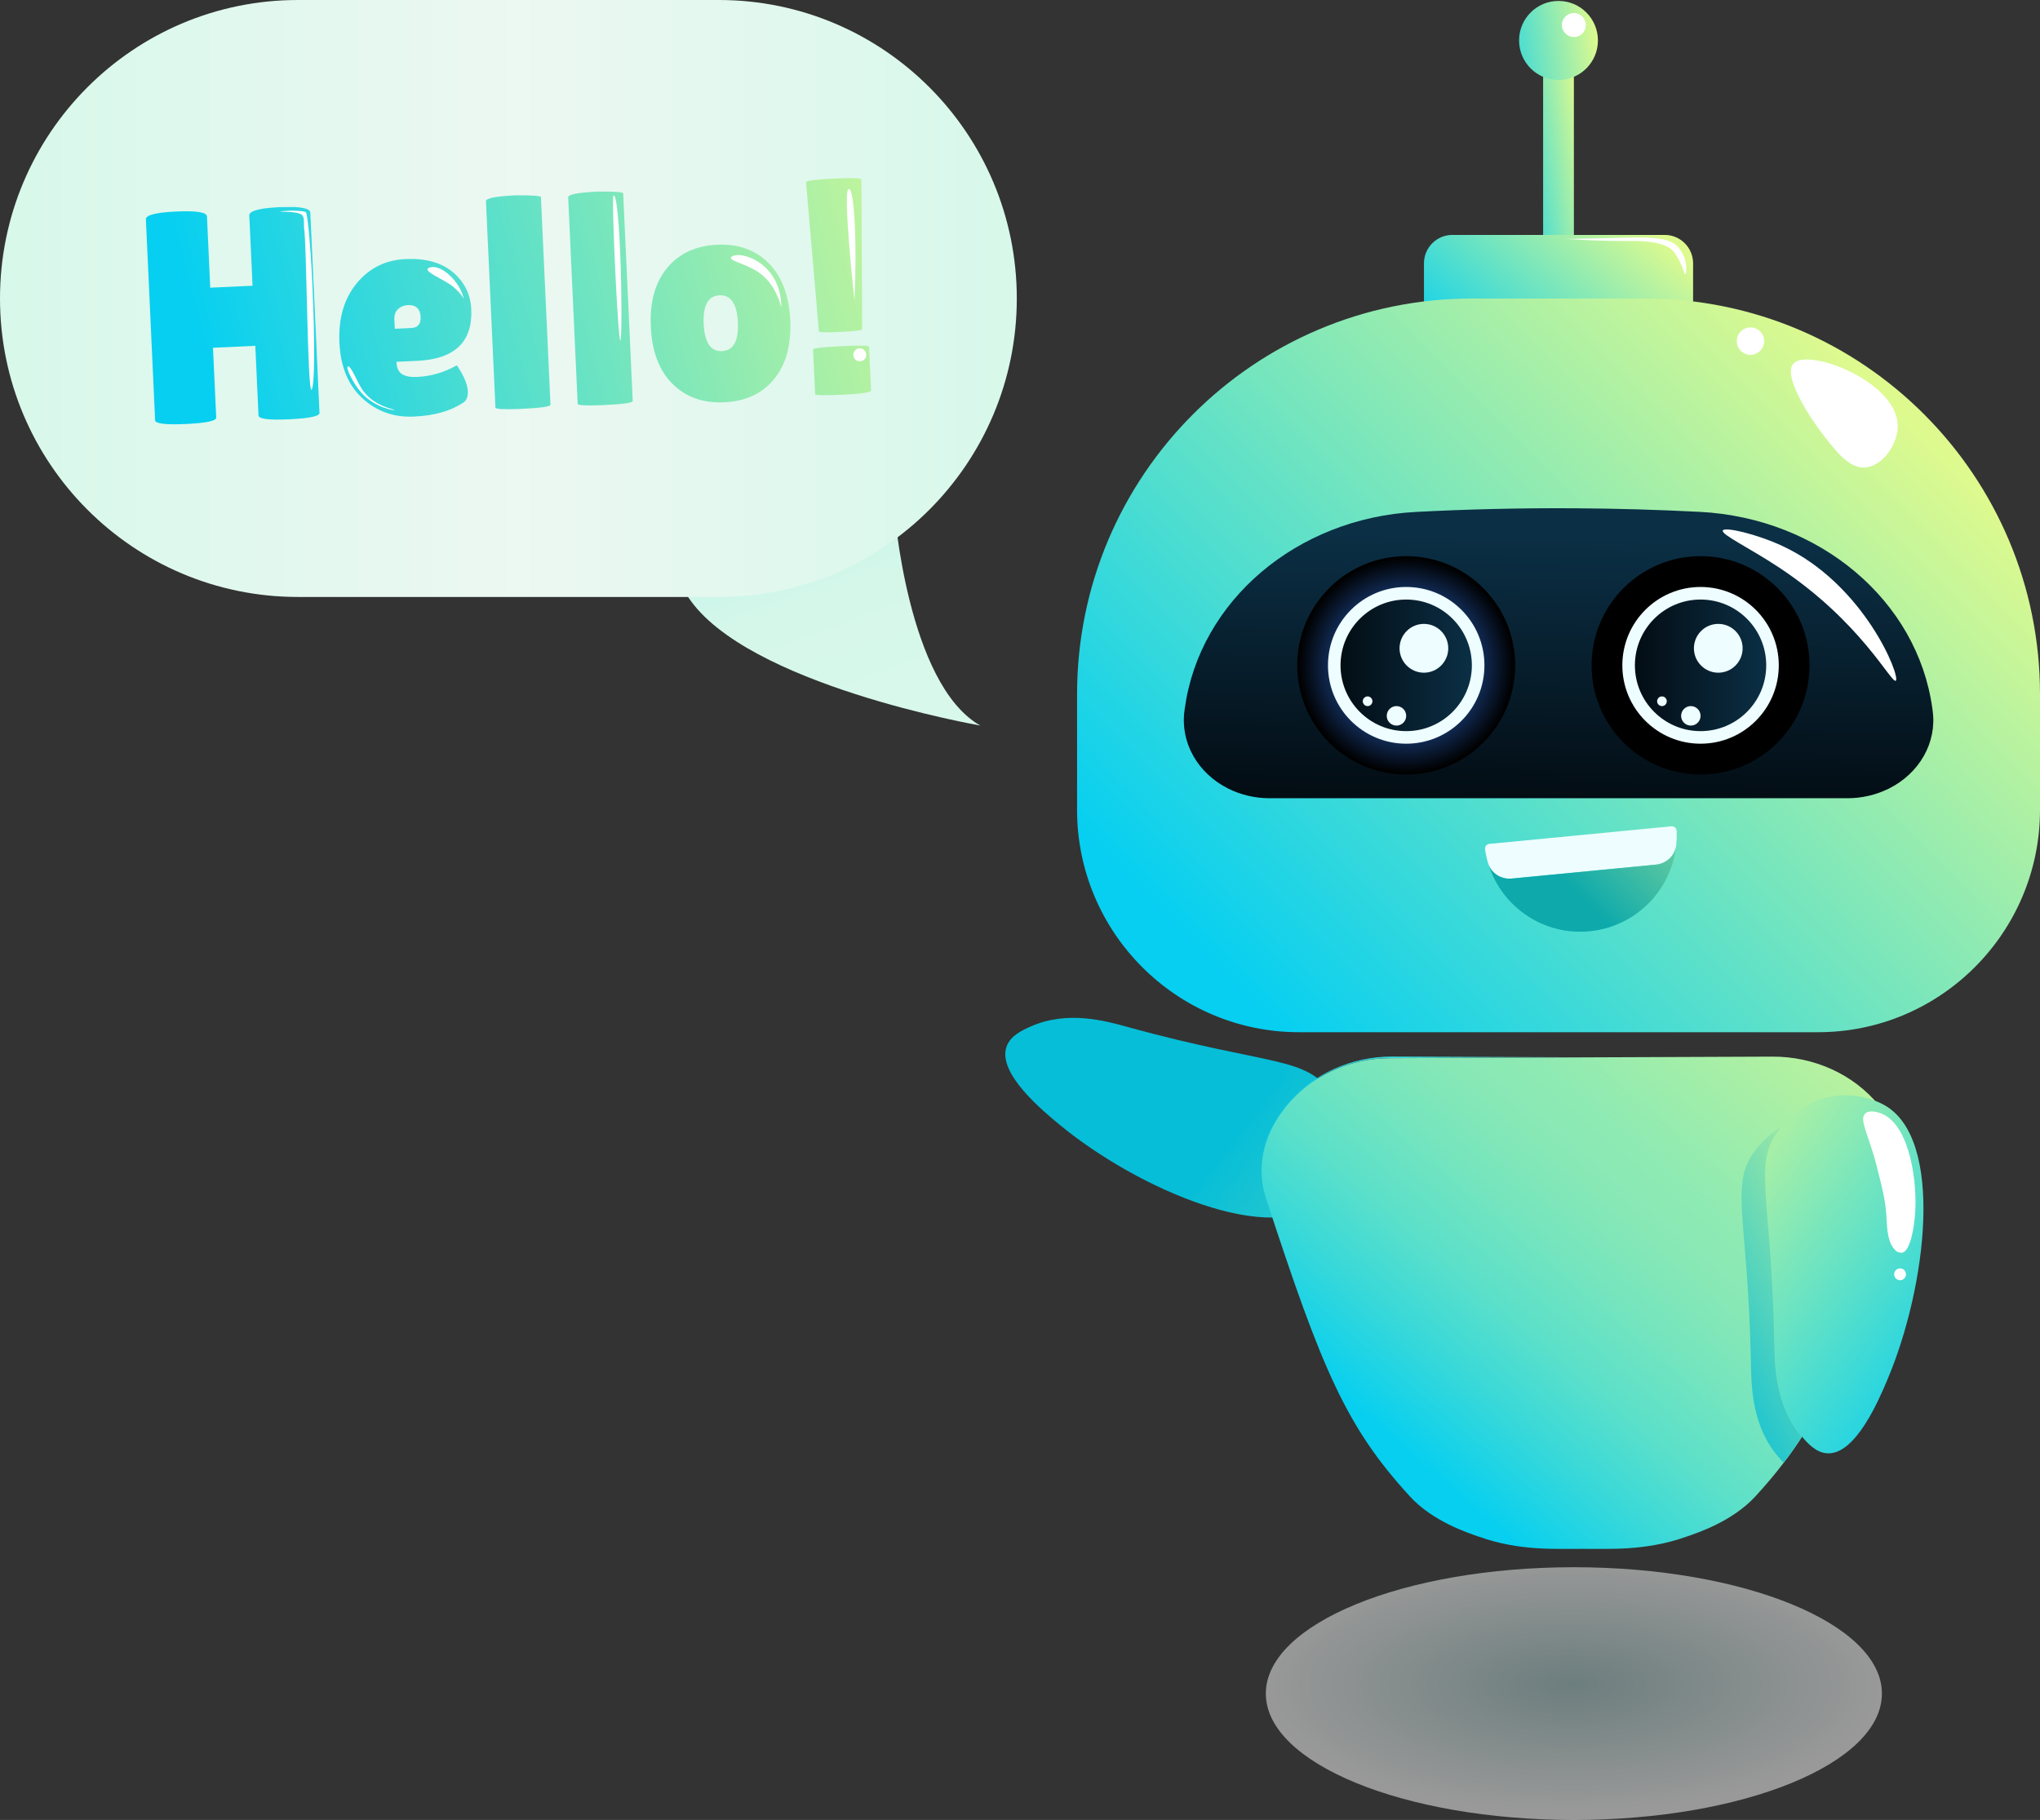 <svg width="223" height="199" viewBox="0 0 223 199" fill="none" xmlns="http://www.w3.org/2000/svg">
<rect x="0" y="0" width="223" height="199" fill="#333333" stroke="none"/>
<path d="M97.748 55.57C97.748 55.57 99.168 74.799 107.156 79.332C107.156 79.332 81.525 74.896 75.219 65.274C68.912 55.653 97.748 55.57 97.748 55.57Z" fill="url(#paint0_linear_1_17371)"/>
<path d="M123.276 112.302C139.073 116.635 142.806 115.425 145.62 119.668C145.942 120.157 147.596 122.646 147.26 125.837C146.999 128.382 145.579 130.349 144.693 131.209C139.286 136.456 124.394 130.039 115.865 123.011C114.005 121.477 109.016 117.371 110.025 114.455C110.436 113.258 111.713 112.667 112.632 112.254C116.688 110.439 120.895 111.642 123.276 112.296V112.302Z" fill="url(#paint1_linear_1_17371)"/>
<path d="M172.047 5.894H168.684V28.005H172.047V5.894Z" fill="url(#paint2_linear_1_17371)"/>
<path d="M181.977 25.687H158.761C157.048 25.687 155.659 27.079 155.659 28.796V37.111C155.659 38.828 157.048 40.219 158.761 40.219H181.977C183.69 40.219 185.078 38.828 185.078 37.111V28.796C185.078 27.079 183.69 25.687 181.977 25.687Z" fill="url(#paint3_linear_1_17371)"/>
<path d="M160.909 32.641H179.822C203.655 32.641 223 52.028 223 75.914V88.548C223 101.972 212.123 112.866 198.735 112.866H142.003C128.608 112.866 117.738 101.966 117.738 88.548V75.914C117.738 52.028 137.083 32.641 160.916 32.641H160.909Z" fill="url(#paint4_linear_1_17371)"/>
<path d="M206.441 86.244C205.062 86.924 203.518 87.282 201.953 87.282H138.785C137.213 87.282 135.669 86.924 134.297 86.244C130.914 84.566 129.006 81.182 129.479 77.709L129.514 77.454C131.133 65.694 141.763 56.65 154.788 55.976C160.298 55.687 166.083 55.542 172.122 55.577C176.851 55.604 181.421 55.742 185.82 55.969C198.899 56.643 209.605 65.652 211.231 77.454C211.245 77.537 211.252 77.626 211.265 77.709C211.746 81.182 209.831 84.566 206.448 86.244H206.441Z" fill="url(#paint5_linear_1_17371)"/>
<path style="mix-blend-mode:screen" d="M153.717 84.689C160.297 84.689 165.63 79.344 165.63 72.75C165.63 66.156 160.297 60.811 153.717 60.811C147.138 60.811 141.804 66.156 141.804 72.75C141.804 79.344 147.138 84.689 153.717 84.689Z" fill="url(#paint6_radial_1_17371)"/>
<path d="M153.717 81.319C158.44 81.319 162.268 77.483 162.268 72.75C162.268 68.017 158.44 64.181 153.717 64.181C148.995 64.181 145.167 68.017 145.167 72.75C145.167 77.483 148.995 81.319 153.717 81.319Z" fill="#EEFDFF"/>
<path d="M153.717 79.944C157.682 79.944 160.895 76.723 160.895 72.75C160.895 68.777 157.682 65.556 153.717 65.556C149.753 65.556 146.539 68.777 146.539 72.75C146.539 76.723 149.753 79.944 153.717 79.944Z" fill="url(#paint7_linear_1_17371)"/>
<path d="M158.315 70.886C158.315 72.358 157.121 73.555 155.653 73.555C154.184 73.555 152.99 72.358 152.99 70.886C152.99 69.415 154.184 68.218 155.653 68.218C157.121 68.218 158.315 69.415 158.315 70.886Z" fill="#EEFDFF"/>
<path d="M152.654 79.339C153.241 79.339 153.717 78.861 153.717 78.273C153.717 77.684 153.241 77.207 152.654 77.207C152.066 77.207 151.59 77.684 151.59 78.273C151.59 78.861 152.066 79.339 152.654 79.339Z" fill="#EEFDFF"/>
<path d="M150.026 76.677C150.026 76.973 149.785 77.207 149.497 77.207C149.209 77.207 148.969 76.966 148.969 76.677C148.969 76.388 149.209 76.147 149.497 76.147C149.785 76.147 150.026 76.388 150.026 76.677Z" fill="#EEFDFF"/>
<path style="mix-blend-mode:screen" d="M185.895 84.689C192.474 84.689 197.808 79.344 197.808 72.75C197.808 66.156 192.474 60.811 185.895 60.811C179.316 60.811 173.982 66.156 173.982 72.75C173.982 79.344 179.316 84.689 185.895 84.689Z" fill="url(#paint8_radial_1_17371)"/>
<path d="M185.895 81.319C190.617 81.319 194.446 77.483 194.446 72.75C194.446 68.017 190.617 64.181 185.895 64.181C181.173 64.181 177.344 68.017 177.344 72.75C177.344 77.483 181.173 81.319 185.895 81.319Z" fill="#EEFDFF"/>
<path d="M185.895 79.944C189.859 79.944 193.073 76.723 193.073 72.75C193.073 68.777 189.859 65.556 185.895 65.556C181.931 65.556 178.717 68.777 178.717 72.75C178.717 76.723 181.931 79.944 185.895 79.944Z" fill="url(#paint9_linear_1_17371)"/>
<path d="M190.493 70.886C190.493 72.358 189.299 73.555 187.83 73.555C186.362 73.555 185.168 72.358 185.168 70.886C185.168 69.415 186.362 68.218 187.83 68.218C189.299 68.218 190.493 69.415 190.493 70.886Z" fill="#EEFDFF"/>
<path d="M184.831 79.339C185.419 79.339 185.895 78.861 185.895 78.273C185.895 77.684 185.419 77.207 184.831 77.207C184.244 77.207 183.768 77.684 183.768 78.273C183.768 78.861 184.244 79.339 184.831 79.339Z" fill="#EEFDFF"/>
<path d="M182.203 76.677C182.203 76.973 181.963 77.207 181.675 77.207C181.386 77.207 181.146 76.966 181.146 76.677C181.146 76.388 181.386 76.147 181.675 76.147C181.963 76.147 182.203 76.388 182.203 76.677Z" fill="#EEFDFF"/>
<path d="M174.675 4.422C174.675 6.809 172.747 8.741 170.365 8.741C167.984 8.741 166.056 6.809 166.056 4.422C166.056 2.036 167.984 0.103 170.365 0.103C172.747 0.103 174.675 2.036 174.675 4.422Z" fill="url(#paint10_linear_1_17371)"/>
<path d="M173.358 2.737C173.358 3.466 172.767 4.051 172.047 4.051C171.326 4.051 170.736 3.459 170.736 2.737C170.736 2.015 171.326 1.424 172.047 1.424C172.767 1.424 173.358 2.015 173.358 2.737Z" fill="white"/>
<path d="M207.45 46.478C207.505 48.493 205.865 50.9 203.984 51.107C202.221 51.299 200.814 49.497 199.366 47.633C197.939 45.797 194.809 41.086 196.051 39.752C197.692 37.991 207.319 41.719 207.45 46.471V46.478Z" fill="white"/>
<path d="M191.351 38.796C192.177 38.796 192.847 38.125 192.847 37.297C192.847 36.469 192.177 35.797 191.351 35.797C190.525 35.797 189.855 36.469 189.855 37.297C189.855 38.125 190.525 38.796 191.351 38.796Z" fill="white"/>
<path d="M207.237 74.435C206.757 74.772 203.408 67.936 194.418 62.014C191.261 59.93 188.139 58.445 188.324 58.011C188.51 57.571 192.023 58.39 194.837 59.697C203.799 63.864 207.807 74.036 207.23 74.435H207.237Z" fill="white"/>
<path d="M184.221 29.993C184.111 30.006 184.042 29.381 183.521 28.404C183.521 28.404 183.274 27.95 182.992 27.565C182.087 26.32 179.033 26.348 178.793 26.348C174.03 26.389 170.963 26.086 170.963 26.114C170.963 26.141 173.2 26.093 174.833 26.059C179.451 25.962 182.203 25.715 183.384 26.953C183.871 27.469 184.118 28.136 184.118 28.136C184.454 29.044 184.337 29.972 184.214 29.986L184.221 29.993Z" fill="white"/>
<path d="M183.233 92.406C183.116 93.547 182.169 94.428 181.023 94.538L165.246 96.065C164.107 96.175 163.002 95.494 162.673 94.394C162.522 93.905 162.412 93.403 162.337 92.88C162.316 92.736 162.35 92.592 162.44 92.475C162.529 92.358 162.659 92.289 162.803 92.275L182.711 90.35C182.855 90.336 182.992 90.384 183.102 90.473C183.212 90.57 183.274 90.7 183.281 90.845C183.301 91.367 183.287 91.89 183.239 92.399L183.233 92.406Z" fill="#EEFDFF"/>
<path d="M183.233 92.406C182.732 97.309 178.841 101.34 173.756 101.828C168.746 102.316 164.217 99.201 162.735 94.586C163.133 95.57 164.169 96.175 165.246 96.065L181.03 94.545C182.169 94.428 183.116 93.554 183.233 92.413V92.406Z" fill="url(#paint11_linear_1_17371)"/>
<path d="M208.095 127.921C208.095 128.066 208.095 128.203 208.095 128.341C208.047 129.668 207.738 130.665 207.587 131.112C203.243 144.407 200.642 151.422 196.992 157.095C196.36 158.072 195.701 159.014 194.988 159.936C194.055 161.167 193.032 162.37 191.9 163.608C189.381 166.359 185.566 167.604 184.337 168.031C179.843 169.619 175.869 169.331 173.234 169.358H172.774C170.125 169.331 166.159 169.626 161.671 168.031C160.443 167.604 156.62 166.359 154.109 163.608C147.178 156.05 144.508 149.764 138.421 131.112C138.277 130.686 137.989 129.757 137.92 128.513C137.9 128.155 137.893 127.791 137.92 127.433C138.051 125.205 138.956 123.018 140.555 121.023C143.3 117.598 147.534 115.721 151.913 115.707L173.021 115.617L193.746 115.535C198.22 115.514 202.557 117.399 205.398 120.865C206.77 122.543 207.649 124.359 207.971 126.229C208.013 126.498 208.054 126.766 208.081 127.034C208.109 127.33 208.122 127.625 208.122 127.928L208.095 127.921Z" fill="url(#paint12_linear_1_17371)"/>
<path d="M172.987 115.611L151.878 115.7C147.5 115.721 143.259 117.598 140.521 121.016C138.922 123.011 138.016 125.198 137.886 127.426C137.996 125.143 138.929 122.894 140.603 120.858C143.437 117.392 147.781 115.507 152.256 115.528L172.987 115.611Z" fill="url(#paint13_linear_1_17371)"/>
<path d="M193.965 146.779C193.657 130.37 191.44 127.123 194.706 123.217C195.084 122.77 196.998 120.48 200.148 119.895C202.66 119.428 204.938 120.232 206.016 120.851C212.569 124.572 210.62 140.7 206.311 150.878C205.371 153.1 202.845 159.056 199.771 158.911C198.508 158.856 197.582 157.79 196.93 157.027C194.041 153.643 194.013 149.255 193.965 146.779Z" fill="url(#paint14_linear_1_17371)"/>
<path d="M196.978 157.095C196.346 158.072 195.688 159.014 194.974 159.936C194.748 159.702 194.549 159.468 194.363 159.255C191.474 155.871 191.447 151.483 191.399 149.008C191.09 132.598 188.873 129.352 192.14 125.452C192.38 125.163 193.258 124.118 194.679 123.251C191.454 127.144 193.65 130.418 193.958 146.779C194 149.255 194.041 153.643 196.923 157.034C196.943 157.054 196.964 157.075 196.971 157.095H196.978Z" fill="url(#paint15_linear_1_17371)"/>
<path d="M206.221 133.114C206.125 131.353 205.796 130.053 205.137 127.46C204.272 124.07 203.188 122.412 203.895 121.759C204.355 121.333 205.254 121.621 205.46 121.683C208.555 122.674 209.515 128.492 209.378 132.137C209.296 134.365 208.754 136.862 207.937 136.972C207.807 136.993 207.491 136.972 207.258 136.773C206.345 135.968 206.29 134.462 206.214 133.121L206.221 133.114Z" fill="white"/>
<path d="M208.349 139.338C208.349 139.696 208.061 139.984 207.704 139.984C207.347 139.984 207.059 139.696 207.059 139.338C207.059 138.98 207.347 138.691 207.704 138.691C208.061 138.691 208.349 138.98 208.349 139.338Z" fill="white"/>
<path d="M172.047 199C190.644 199 205.72 192.814 205.72 185.183C205.72 177.552 190.644 171.366 172.047 171.366C153.449 171.366 138.373 177.552 138.373 185.183C138.373 192.814 153.449 199 172.047 199Z" fill="url(#paint16_radial_1_17371)" fill-opacity="0.5" style="mix-blend-mode:soft-light"/>
<path d="M78.581 0H32.569C14.582 0 0 14.612 0 32.637C0 50.662 14.582 65.274 32.569 65.274H78.581C96.568 65.274 111.15 50.662 111.15 32.637C111.15 14.612 96.568 0 78.581 0Z" fill="url(#paint17_linear_1_17371)"/>
<path d="M34.937 45.13C34.957 45.508 33.852 45.742 31.622 45.845C29.399 45.949 28.273 45.811 28.259 45.433L27.909 37.812L23.284 38.026L23.634 45.646C23.655 46.024 22.55 46.258 20.32 46.361C18.096 46.464 16.971 46.327 16.957 45.949L15.948 23.982C15.928 23.521 17.026 23.232 19.256 23.129C21.479 23.026 22.605 23.205 22.625 23.672L22.982 31.458L27.608 31.244L27.251 23.528C27.237 23.218 27.779 22.971 28.87 22.792C29.44 22.723 30.002 22.675 30.551 22.648L32.24 22.634C33.344 22.716 33.907 22.909 33.921 23.218L34.923 45.116L34.937 45.13Z" fill="url(#paint18_linear_1_17371)"/>
<path d="M50.555 44.078C49.203 44.958 47.44 45.453 45.257 45.55C43.075 45.653 41.202 44.992 39.637 43.569C38.072 42.145 37.228 40.116 37.105 37.475C36.981 34.834 37.606 32.675 38.978 30.997C40.351 29.319 42.135 28.425 44.338 28.328C46.541 28.225 48.27 28.713 49.526 29.779C50.782 30.852 51.44 32.194 51.516 33.803C51.681 37.379 49.711 39.264 45.614 39.456L43.336 39.559C43.363 40.219 43.569 40.673 43.947 40.907C44.324 41.148 44.859 41.244 45.566 41.217C47.11 41.148 48.558 40.728 49.917 39.951C49.938 39.931 50.041 40.075 50.233 40.398C50.802 41.327 51.104 42.111 51.139 42.764C51.166 43.417 50.981 43.851 50.569 44.071L50.555 44.078ZM45.985 34.69C45.944 33.761 45.47 33.321 44.564 33.363C44.146 33.383 43.796 33.528 43.508 33.796C43.219 34.064 43.089 34.442 43.109 34.924L43.157 35.949L44.942 35.866C45.669 35.832 46.012 35.44 45.978 34.69H45.985Z" fill="url(#paint19_linear_1_17371)"/>
<path d="M60.169 44.264C60.176 44.463 59.058 44.614 56.814 44.717C55.05 44.779 54.165 44.731 54.158 44.573L53.122 22.008C53.108 21.678 54.165 21.465 56.306 21.361C58.179 21.341 59.126 21.41 59.133 21.561L60.176 44.257L60.169 44.264Z" fill="url(#paint20_linear_1_17371)"/>
<path d="M69.159 43.851C69.166 44.05 68.047 44.202 65.803 44.305C64.04 44.367 63.154 44.319 63.148 44.16L62.111 21.595C62.098 21.265 63.154 21.052 65.296 20.949C67.169 20.928 68.116 20.997 68.123 21.148L69.166 43.844L69.159 43.851Z" fill="url(#paint21_linear_1_17371)"/>
<path d="M73.496 41.959C72.048 40.502 71.266 38.425 71.142 35.728C71.019 33.032 71.609 30.894 72.92 29.305C74.23 27.716 76.049 26.87 78.382 26.76C80.715 26.65 82.602 27.331 84.043 28.789C85.478 30.247 86.26 32.331 86.384 35.02C86.507 37.716 85.924 39.855 84.627 41.444C83.33 43.032 81.511 43.878 79.178 43.988C76.845 44.098 74.951 43.417 73.503 41.959H73.496ZM78.65 32.29C77.408 32.345 76.831 33.39 76.92 35.426C77.016 37.455 77.682 38.445 78.931 38.39C80.173 38.335 80.75 37.29 80.66 35.254C80.564 33.225 79.899 32.235 78.65 32.29Z" fill="url(#paint22_linear_1_17371)"/>
<path d="M88.882 38.225C88.875 38.074 89.89 37.943 91.929 37.854C93.967 37.757 94.989 37.778 94.996 37.909L95.216 42.682C95.222 42.902 94.214 43.06 92.176 43.156C90.138 43.252 89.115 43.232 89.108 43.101L88.882 38.232V38.225ZM94.248 35.983C94.248 36.114 93.466 36.217 91.894 36.292C90.316 36.368 89.527 36.347 89.52 36.237L88.113 19.938C88.106 19.759 89.108 19.628 91.126 19.532C93.143 19.436 94.152 19.47 94.159 19.622L94.248 35.983Z" fill="url(#paint23_linear_1_17371)"/>
<path d="M93.404 32.826C93.404 32.826 92.1 20.997 92.752 20.674C93.397 20.351 93.706 26.815 93.404 32.826Z" fill="white"/>
<path d="M94.694 38.796C94.694 39.188 94.378 39.504 93.987 39.504C93.596 39.504 93.28 39.188 93.28 38.796C93.28 38.404 93.596 38.087 93.987 38.087C94.378 38.087 94.694 38.404 94.694 38.796Z" fill="white"/>
<path d="M85.409 33.617C85.409 32.957 85.334 31.079 83.975 29.553C82.802 28.246 81.237 27.813 80.523 27.895C80.386 27.909 79.926 27.991 79.899 28.184C79.837 28.583 81.717 28.865 83.131 29.924C83.92 30.515 84.853 31.575 85.416 33.617H85.409Z" fill="white"/>
<path d="M67.073 21.368C67.8 21.361 68.075 34.628 67.862 37.028C67.649 39.429 66.785 21.375 67.073 21.368Z" fill="white"/>
<path d="M50.699 32.723C50.383 30.928 48.339 28.913 47.062 29.229C45.786 29.546 48.572 30.515 49.574 31.382C50.576 32.248 50.699 32.723 50.699 32.723Z" fill="white"/>
<path d="M39.5 42.943C40.982 44.587 43.096 44.91 43.13 44.834C43.164 44.759 40.811 44.442 39.575 42.558C38.992 41.671 38.416 40.061 38.038 40.061C38.031 40.061 38.011 40.061 38.004 40.075C37.805 40.219 38.56 41.891 39.507 42.943H39.5Z" fill="white"/>
<path d="M34.072 42.606C33.598 43.259 33.536 26.52 33.234 24.883V24.773C33.234 24.663 33.221 24.449 33.214 24.023C33.214 23.927 33.125 23.597 33.049 23.528C32.432 22.964 29.707 23.246 30.867 23.095C31.889 22.964 33.077 23.06 33.372 23.17C33.502 23.218 33.509 23.473 33.543 23.569C34.133 26.884 34.696 41.746 34.065 42.606H34.072Z" fill="white"/>
<defs>
<linearGradient id="paint0_linear_1_17371" x1="84.359" y1="53.988" x2="93.218" y2="77.978" gradientUnits="userSpaceOnUse">
<stop stop-color="#AEF0EB"/>
<stop offset="0.01" stop-color="#B0F0EA"/>
<stop offset="0.14" stop-color="#C1F3EA"/>
<stop offset="0.29" stop-color="#CDF6EA"/>
<stop offset="0.5" stop-color="#D5F7EA"/>
<stop offset="1" stop-color="#D7F8EA"/>
</linearGradient>
<linearGradient id="paint1_linear_1_17371" x1="132.245" y1="122.282" x2="193.587" y2="169.854" gradientUnits="userSpaceOnUse">
<stop offset="0.04" stop-color="#06BED8"/>
<stop offset="1" stop-color="#DEFA8E"/>
</linearGradient>
<linearGradient id="paint2_linear_1_17371" x1="163.517" y1="17.95" x2="173.599" y2="16.485" gradientUnits="userSpaceOnUse">
<stop offset="0.04" stop-color="#06CFF1"/>
<stop offset="1" stop-color="#DEFA8E"/>
</linearGradient>
<linearGradient id="paint3_linear_1_17371" x1="160.943" y1="43.617" x2="178.885" y2="23.402" gradientUnits="userSpaceOnUse">
<stop offset="0.04" stop-color="#06CFF1"/>
<stop offset="1" stop-color="#DEFA8E"/>
</linearGradient>
<linearGradient id="paint4_linear_1_17371" x1="135.017" y1="113.767" x2="206.096" y2="42.845" gradientUnits="userSpaceOnUse">
<stop offset="0.04" stop-color="#06CFF1"/>
<stop offset="1" stop-color="#DEFA8E"/>
</linearGradient>
<linearGradient id="paint5_linear_1_17371" x1="170.18" y1="87.179" x2="170.814" y2="58.754" gradientUnits="userSpaceOnUse">
<stop stop-color="#030D14"/>
<stop offset="1" stop-color="#0B2F45"/>
</linearGradient>
<radialGradient id="paint6_radial_1_17371" cx="0" cy="0" r="1" gradientUnits="userSpaceOnUse" gradientTransform="translate(153.717 72.75) scale(11.79 11.816)">
<stop offset="0.13" stop-color="#3280FC"/>
<stop offset="1"/>
</radialGradient>
<linearGradient id="paint7_linear_1_17371" x1="146.532" y1="72.75" x2="160.895" y2="72.75" gradientUnits="userSpaceOnUse">
<stop stop-color="#030D14"/>
<stop offset="1" stop-color="#0B2F45"/>
</linearGradient>
<radialGradient id="paint8_radial_1_17371" cx="0" cy="0" r="1" gradientUnits="userSpaceOnUse" gradientTransform="translate(185.895 0.344) scale(11.79 11.816)">
<stop offset="0.13" stop-color="#3280FC"/>
<stop offset="1"/>
</radialGradient>
<linearGradient id="paint9_linear_1_17371" x1="178.717" y1="72.75" x2="193.08" y2="72.75" gradientUnits="userSpaceOnUse">
<stop stop-color="#030D14"/>
<stop offset="1" stop-color="#0B2F45"/>
</linearGradient>
<linearGradient id="paint10_linear_1_17371" x1="161.3" y1="5.75" x2="174.649" y2="3.805" gradientUnits="userSpaceOnUse">
<stop offset="0.04" stop-color="#06CFF1"/>
<stop offset="1" stop-color="#DEFA8E"/>
</linearGradient>
<linearGradient id="paint11_linear_1_17371" x1="169.933" y1="98.217" x2="190.511" y2="77.685" gradientUnits="userSpaceOnUse">
<stop offset="0.07" stop-color="#0DA9AB"/>
<stop offset="1" stop-color="#DEFA8E"/>
</linearGradient>
<linearGradient id="paint12_linear_1_17371" x1="150.54" y1="160.672" x2="205.083" y2="97.118" gradientUnits="userSpaceOnUse">
<stop offset="0.04" stop-color="#06CFF0"/>
<stop offset="0.16" stop-color="#36D8DA"/>
<stop offset="0.27" stop-color="#5CE0C9"/>
<stop offset="0.38" stop-color="#77E5BD"/>
<stop offset="0.47" stop-color="#88E8B5"/>
<stop offset="0.54" stop-color="#8EEAB3"/>
<stop offset="0.8" stop-color="#B9F29E"/>
<stop offset="1" stop-color="#DEFA8E"/>
</linearGradient>
<linearGradient id="paint13_linear_1_17371" x1="147.658" y1="128.925" x2="180.461" y2="90.71" gradientUnits="userSpaceOnUse">
<stop offset="0.04" stop-color="#06CFF1"/>
<stop offset="1" stop-color="#DEFA8E"/>
</linearGradient>
<linearGradient id="paint14_linear_1_17371" x1="217.943" y1="151.13" x2="177.153" y2="121.352" gradientUnits="userSpaceOnUse">
<stop offset="0.04" stop-color="#06CFF1"/>
<stop offset="0.07" stop-color="#0FD0EC"/>
<stop offset="0.42" stop-color="#66E2C4"/>
<stop offset="0.69" stop-color="#A7EFA7"/>
<stop offset="0.9" stop-color="#CEF694"/>
<stop offset="1" stop-color="#DEFA8E"/>
</linearGradient>
<linearGradient id="paint15_linear_1_17371" x1="182.059" y1="148.265" x2="210.956" y2="133.241" gradientUnits="userSpaceOnUse">
<stop offset="0.04" stop-color="#06BED8"/>
<stop offset="1" stop-color="#DEFA8E"/>
</linearGradient>
<radialGradient id="paint16_radial_1_17371" cx="0" cy="0" r="1" gradientUnits="userSpaceOnUse" gradientTransform="translate(171.697 184.161) scale(33.608 13.673)">
<stop stop-color="#A7CAC9"/>
<stop offset="1" stop-color="white"/>
</radialGradient>
<linearGradient id="paint17_linear_1_17371" x1="0" y1="32.641" x2="111.15" y2="32.641" gradientUnits="userSpaceOnUse">
<stop stop-color="#D7F8EA"/>
<stop offset="0.51" stop-color="#ECF8F2"/>
<stop offset="1" stop-color="#D7F8EA"/>
</linearGradient>
<linearGradient id="paint18_linear_1_17371" x1="17.523" y1="36.585" x2="106.305" y2="13.482" gradientUnits="userSpaceOnUse">
<stop offset="0.04" stop-color="#06CFF1"/>
<stop offset="1" stop-color="#DEFA8E"/>
</linearGradient>
<linearGradient id="paint19_linear_1_17371" x1="19.365" y1="43.66" x2="108.147" y2="20.558" gradientUnits="userSpaceOnUse">
<stop offset="0.04" stop-color="#06CFF1"/>
<stop offset="1" stop-color="#DEFA8E"/>
</linearGradient>
<linearGradient id="paint20_linear_1_17371" x1="19.165" y1="42.878" x2="107.94" y2="19.775" gradientUnits="userSpaceOnUse">
<stop offset="0.04" stop-color="#06CFF1"/>
<stop offset="1" stop-color="#DEFA8E"/>
</linearGradient>
<linearGradient id="paint21_linear_1_17371" x1="19.639" y1="44.687" x2="108.414" y2="21.585" gradientUnits="userSpaceOnUse">
<stop offset="0.04" stop-color="#06CFF1"/>
<stop offset="1" stop-color="#DEFA8E"/>
</linearGradient>
<linearGradient id="paint22_linear_1_17371" x1="21.133" y1="50.443" x2="109.914" y2="27.34" gradientUnits="userSpaceOnUse">
<stop offset="0.04" stop-color="#06CFF1"/>
<stop offset="1" stop-color="#DEFA8E"/>
</linearGradient>
<linearGradient id="paint23_linear_1_17371" x1="20.973" y1="49.81" x2="109.748" y2="26.708" gradientUnits="userSpaceOnUse">
<stop offset="0.04" stop-color="#06CFF1"/>
<stop offset="1" stop-color="#DEFA8E"/>
</linearGradient>
</defs>
</svg>
